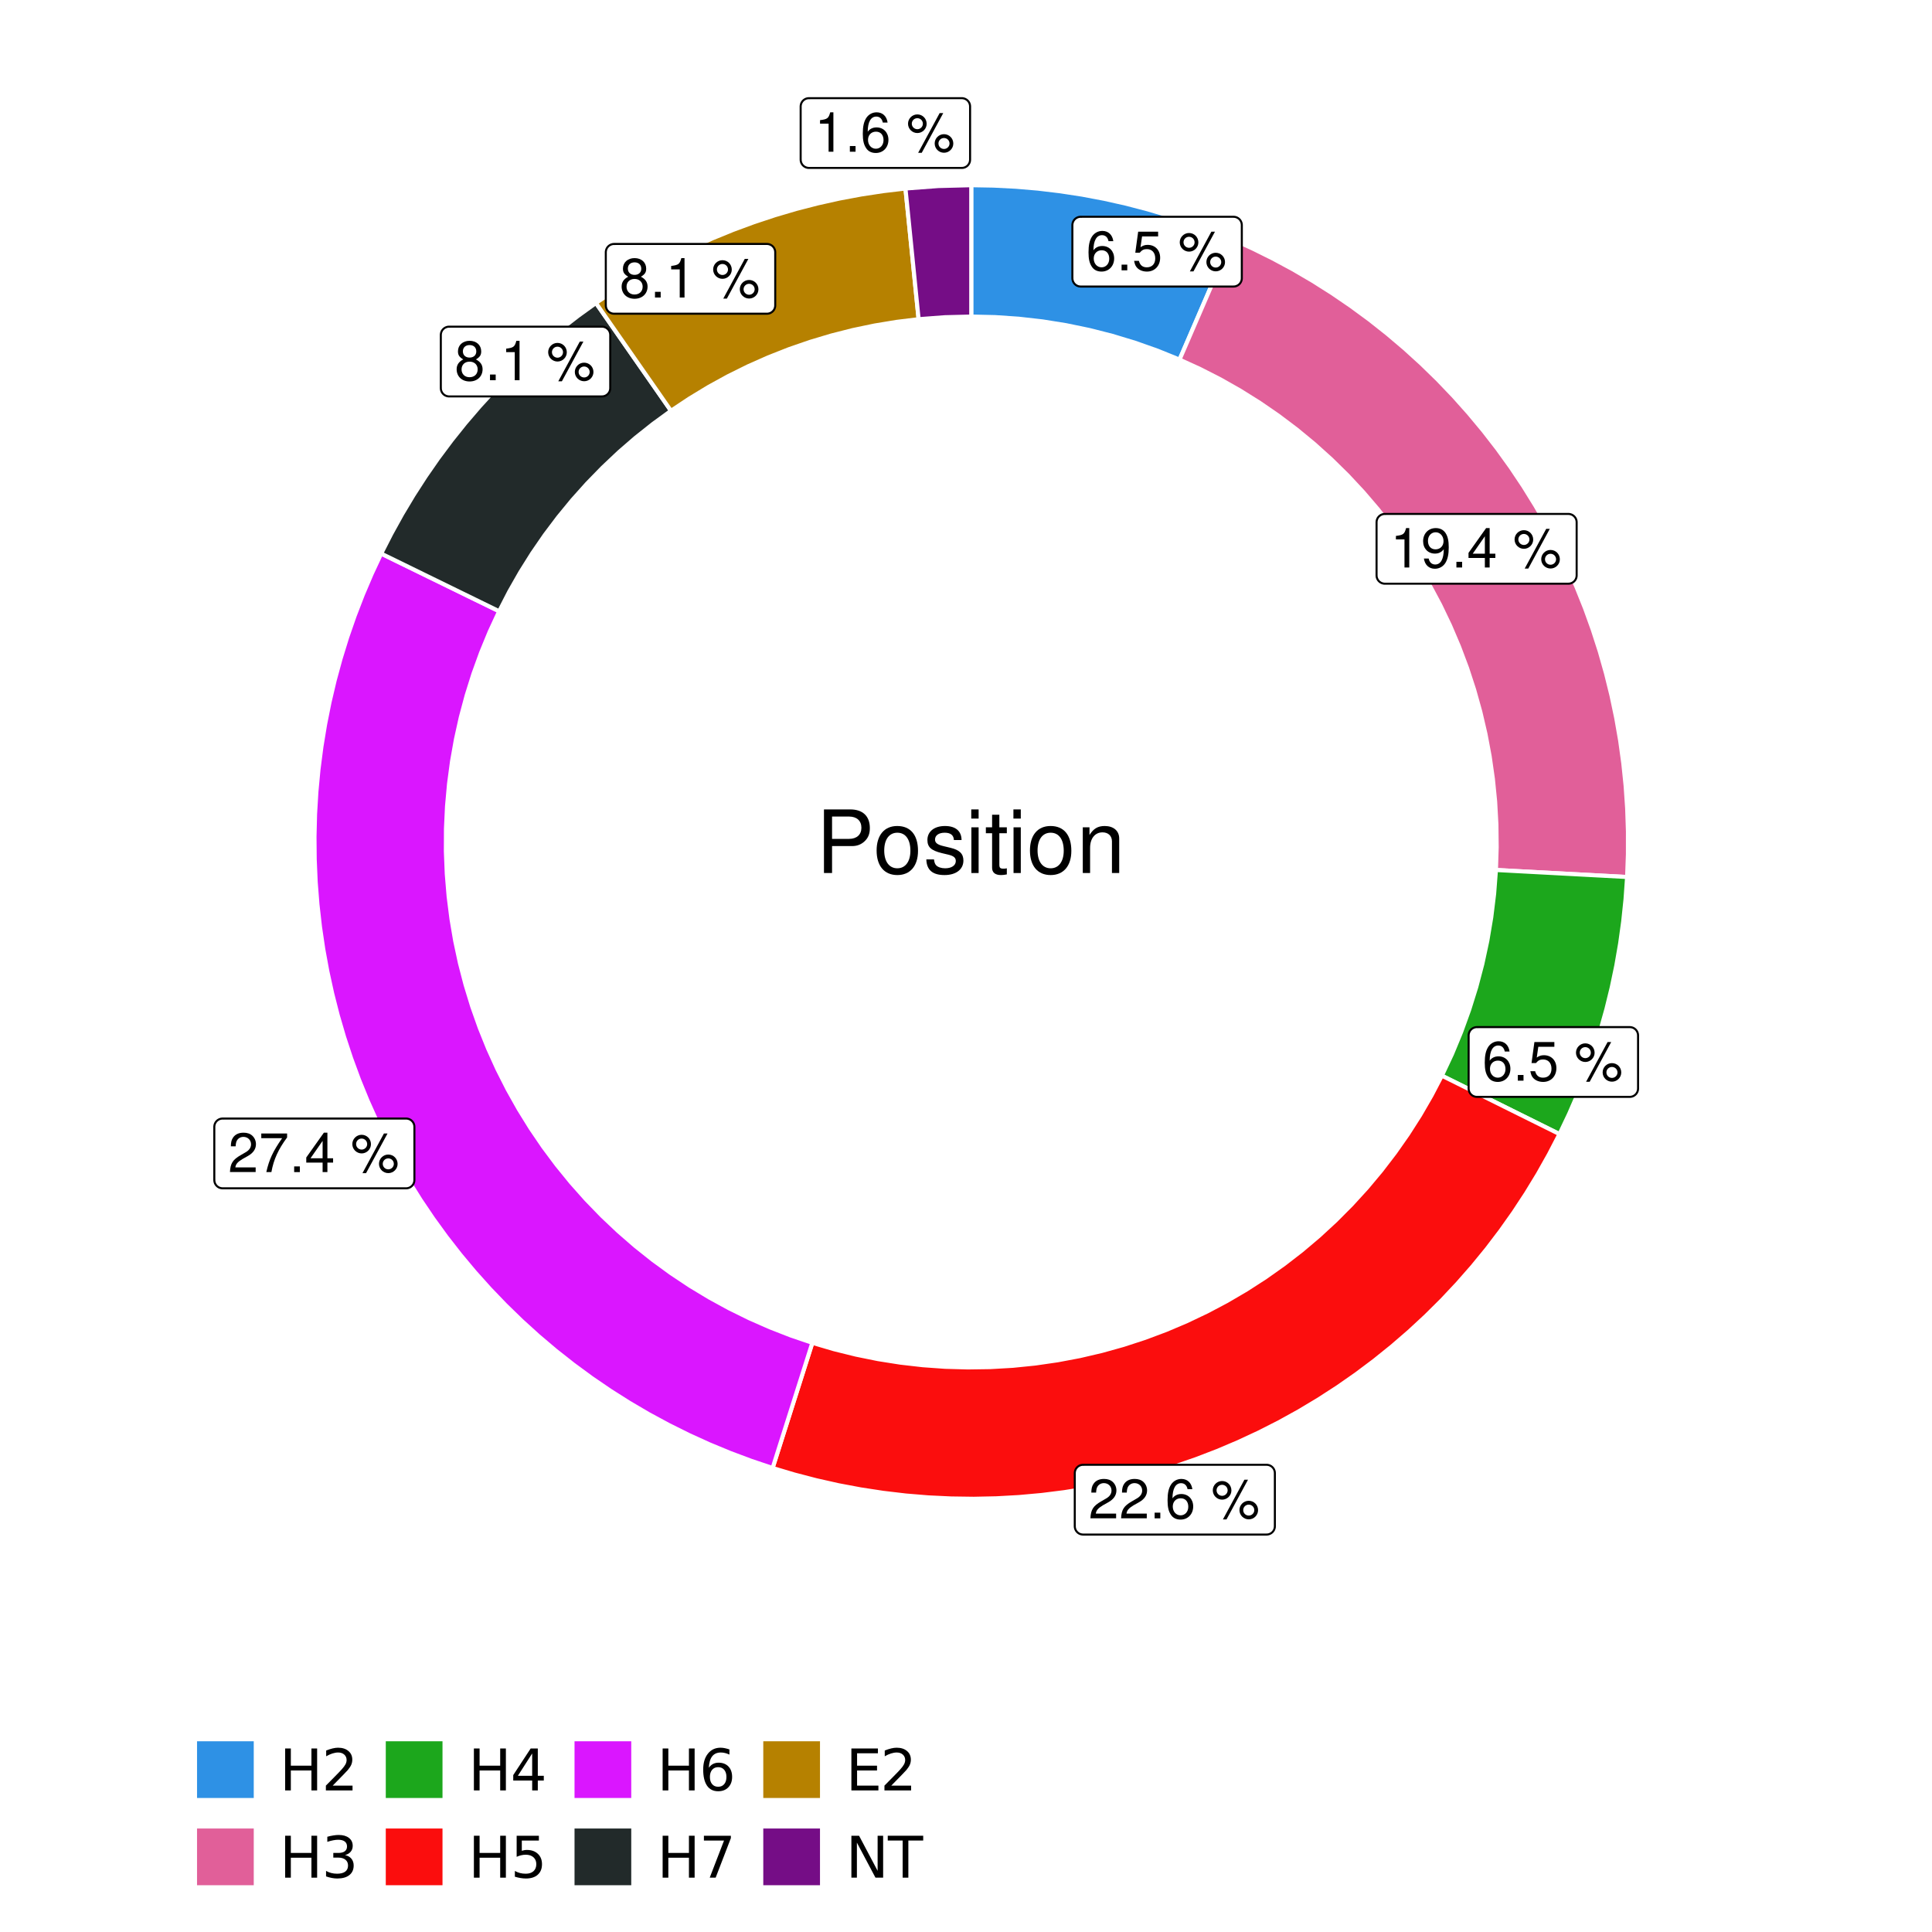 <?xml version="1.0" encoding="UTF-8"?>
<svg xmlns="http://www.w3.org/2000/svg" xmlns:xlink="http://www.w3.org/1999/xlink" width="504pt" height="504pt" viewBox="0 0 504 504" version="1.1">
<defs>
<g>
<symbol overflow="visible" id="glyph0-0">
<path style="stroke:none;" d=""/>
</symbol>
<symbol overflow="visible" id="glyph0-1">
<path style="stroke:none;" d="M 7.078 -7.609 C 6.844 -9.281 5.766 -10.281 4.219 -10.281 C 3.109 -10.281 2.125 -9.734 1.516 -8.812 C 0.875 -7.812 0.609 -6.562 0.609 -4.688 C 0.609 -2.953 0.859 -1.859 1.469 -0.953 C 2 -0.109 2.891 0.328 4 0.328 C 5.922 0.328 7.297 -1.109 7.297 -3.109 C 7.297 -5 6.016 -6.344 4.203 -6.344 C 3.219 -6.344 2.438 -5.969 1.891 -5.219 C 1.906 -7.766 2.703 -9.172 4.141 -9.172 C 5.016 -9.172 5.625 -8.609 5.828 -7.609 Z M 4.047 -5.234 C 5.266 -5.234 6.016 -4.375 6.016 -3.016 C 6.016 -1.719 5.156 -0.781 4.016 -0.781 C 2.844 -0.781 1.969 -1.766 1.969 -3.078 C 1.969 -4.344 2.812 -5.234 4.047 -5.234 Z M 4.047 -5.234 "/>
</symbol>
<symbol overflow="visible" id="glyph0-2">
<path style="stroke:none;" d="M 2.719 -1.484 L 1.234 -1.484 L 1.234 0 L 2.719 0 Z M 2.719 -1.484 "/>
</symbol>
<symbol overflow="visible" id="glyph0-3">
<path style="stroke:none;" d="M 6.766 -10.078 L 1.562 -10.078 L 0.812 -4.594 L 1.969 -4.594 C 2.547 -5.297 3.031 -5.531 3.828 -5.531 C 5.172 -5.531 6.016 -4.609 6.016 -3.109 C 6.016 -1.656 5.172 -0.781 3.812 -0.781 C 2.719 -0.781 2.047 -1.344 1.75 -2.469 L 0.5 -2.469 C 0.672 -1.656 0.812 -1.25 1.109 -0.875 C 1.672 -0.109 2.703 0.328 3.844 0.328 C 5.875 0.328 7.297 -1.156 7.297 -3.281 C 7.297 -5.281 5.969 -6.641 4.031 -6.641 C 3.328 -6.641 2.766 -6.453 2.172 -6.031 L 2.578 -8.844 L 6.766 -8.844 Z M 6.766 -10.078 "/>
</symbol>
<symbol overflow="visible" id="glyph0-4">
<path style="stroke:none;" d=""/>
</symbol>
<symbol overflow="visible" id="glyph0-5">
<path style="stroke:none;" d="M 2.828 -9.734 C 1.5 -9.734 0.406 -8.641 0.406 -7.312 C 0.406 -5.969 1.5 -4.875 2.844 -4.875 C 4.172 -4.875 5.266 -5.969 5.266 -7.281 C 5.266 -8.656 4.188 -9.734 2.828 -9.734 Z M 2.828 -8.75 C 3.641 -8.75 4.281 -8.109 4.281 -7.297 C 4.281 -6.516 3.625 -5.875 2.844 -5.875 C 2.047 -5.875 1.391 -6.516 1.391 -7.312 C 1.391 -8.109 2.031 -8.75 2.828 -8.75 Z M 8.656 -10.078 L 3.047 0.281 L 3.984 0.281 L 9.594 -10.078 Z M 9.781 -4.578 C 8.453 -4.578 7.359 -3.5 7.359 -2.156 C 7.359 -0.812 8.453 0.266 9.797 0.266 C 11.125 0.266 12.219 -0.812 12.219 -2.141 C 12.219 -3.5 11.141 -4.578 9.781 -4.578 Z M 9.781 -3.578 C 10.594 -3.578 11.234 -2.938 11.234 -2.141 C 11.234 -1.359 10.578 -0.719 9.797 -0.719 C 8.984 -0.719 8.344 -1.359 8.344 -2.156 C 8.344 -2.938 8.984 -3.578 9.781 -3.578 Z M 9.781 -3.578 "/>
</symbol>
<symbol overflow="visible" id="glyph0-6">
<path style="stroke:none;" d="M 3.688 -7.328 L 3.688 0 L 4.938 0 L 4.938 -10.281 L 4.109 -10.281 C 3.672 -8.703 3.391 -8.484 1.453 -8.234 L 1.453 -7.328 Z M 3.688 -7.328 "/>
</symbol>
<symbol overflow="visible" id="glyph0-7">
<path style="stroke:none;" d="M 0.75 -2.344 C 1 -0.672 2.078 0.328 3.609 0.328 C 4.734 0.328 5.734 -0.219 6.328 -1.141 C 6.953 -2.141 7.234 -3.391 7.234 -5.266 C 7.234 -7 6.984 -8.094 6.391 -9 C 5.828 -9.844 4.953 -10.281 3.844 -10.281 C 1.922 -10.281 0.547 -8.844 0.547 -6.859 C 0.547 -4.969 1.812 -3.625 3.641 -3.625 C 4.594 -3.625 5.297 -3.969 5.938 -4.75 C 5.922 -2.188 5.141 -0.781 3.703 -0.781 C 2.812 -0.781 2.203 -1.344 2 -2.344 Z M 3.828 -9.188 C 4.984 -9.188 5.875 -8.203 5.875 -6.875 C 5.875 -5.609 5.016 -4.734 3.781 -4.734 C 2.578 -4.734 1.812 -5.594 1.812 -6.953 C 1.812 -8.25 2.656 -9.188 3.828 -9.188 Z M 3.828 -9.188 "/>
</symbol>
<symbol overflow="visible" id="glyph0-8">
<path style="stroke:none;" d="M 4.656 -2.484 L 4.656 0 L 5.906 0 L 5.906 -2.484 L 7.391 -2.484 L 7.391 -3.609 L 5.906 -3.609 L 5.906 -10.281 L 4.984 -10.281 L 0.391 -3.812 L 0.391 -2.484 Z M 4.656 -3.609 L 1.5 -3.609 L 4.656 -8.141 Z M 4.656 -3.609 "/>
</symbol>
<symbol overflow="visible" id="glyph0-9">
<path style="stroke:none;" d="M 7.188 -1.234 L 1.891 -1.234 C 2.016 -2.094 2.469 -2.625 3.719 -3.391 L 5.141 -4.188 C 6.547 -4.969 7.266 -6.016 7.266 -7.281 C 7.266 -8.141 6.922 -8.922 6.328 -9.484 C 5.734 -10.031 4.984 -10.281 4.031 -10.281 C 2.766 -10.281 1.812 -9.828 1.25 -8.938 C 0.891 -8.406 0.734 -7.766 0.719 -6.719 L 1.969 -6.719 C 2 -7.422 2.094 -7.828 2.266 -8.172 C 2.594 -8.797 3.234 -9.188 4 -9.188 C 5.141 -9.188 5.984 -8.359 5.984 -7.25 C 5.984 -6.422 5.516 -5.719 4.625 -5.203 L 3.312 -4.438 C 1.203 -3.234 0.594 -2.266 0.484 -0.016 L 7.188 -0.016 Z M 7.188 -1.234 "/>
</symbol>
<symbol overflow="visible" id="glyph0-10">
<path style="stroke:none;" d="M 7.391 -10.078 L 0.656 -10.078 L 0.656 -8.844 L 6.094 -8.844 C 3.703 -5.422 2.719 -3.312 1.969 0 L 3.297 0 C 3.859 -3.234 5.125 -6 7.391 -9.031 Z M 7.391 -10.078 "/>
</symbol>
<symbol overflow="visible" id="glyph0-11">
<path style="stroke:none;" d="M 5.562 -5.422 C 6.609 -6.062 6.938 -6.562 6.938 -7.531 C 6.938 -9.156 5.703 -10.281 3.906 -10.281 C 2.141 -10.281 0.875 -9.156 0.875 -7.547 C 0.875 -6.562 1.203 -6.078 2.25 -5.422 C 1.094 -4.828 0.531 -4 0.531 -2.859 C 0.531 -0.984 1.906 0.328 3.906 0.328 C 5.906 0.328 7.297 -0.984 7.297 -2.859 C 7.297 -4 6.719 -4.828 5.562 -5.422 Z M 3.906 -9.172 C 4.984 -9.172 5.656 -8.531 5.656 -7.5 C 5.656 -6.547 4.969 -5.906 3.906 -5.906 C 2.844 -5.906 2.156 -6.547 2.156 -7.531 C 2.156 -8.531 2.844 -9.172 3.906 -9.172 Z M 3.906 -4.844 C 5.156 -4.844 6.016 -4.031 6.016 -2.828 C 6.016 -1.594 5.172 -0.781 3.875 -0.781 C 2.656 -0.781 1.812 -1.625 1.812 -2.812 C 1.812 -4.031 2.641 -4.844 3.906 -4.844 Z M 3.906 -4.844 "/>
</symbol>
<symbol overflow="visible" id="glyph1-0">
<path style="stroke:none;" d=""/>
</symbol>
<symbol overflow="visible" id="glyph1-1">
<path style="stroke:none;" d="M 4.188 -7.031 L 9.406 -7.031 C 10.703 -7.031 11.719 -7.422 12.609 -8.219 C 13.609 -9.125 14.047 -10.203 14.047 -11.719 C 14.047 -14.844 12.203 -16.594 8.922 -16.594 L 2.078 -16.594 L 2.078 0 L 4.188 0 Z M 4.188 -8.906 L 4.188 -14.734 L 8.609 -14.734 C 10.625 -14.734 11.844 -13.641 11.844 -11.812 C 11.844 -10 10.625 -8.906 8.609 -8.906 Z M 4.188 -8.906 "/>
</symbol>
<symbol overflow="visible" id="glyph1-2">
<path style="stroke:none;" d="M 6.188 -12.266 C 2.828 -12.266 0.812 -9.875 0.812 -5.875 C 0.812 -1.844 2.828 0.531 6.219 0.531 C 9.578 0.531 11.609 -1.859 11.609 -5.781 C 11.609 -9.922 9.656 -12.266 6.188 -12.266 Z M 6.219 -10.516 C 8.359 -10.516 9.625 -8.766 9.625 -5.812 C 9.625 -2.984 8.312 -1.234 6.219 -1.234 C 4.094 -1.234 2.797 -2.984 2.797 -5.875 C 2.797 -8.766 4.094 -10.516 6.219 -10.516 Z M 6.219 -10.516 "/>
</symbol>
<symbol overflow="visible" id="glyph1-3">
<path style="stroke:none;" d="M 9.969 -8.609 C 9.953 -10.953 8.406 -12.266 5.641 -12.266 C 2.875 -12.266 1.062 -10.844 1.062 -8.625 C 1.062 -6.766 2.031 -5.875 4.844 -5.188 L 6.625 -4.766 C 7.938 -4.438 8.469 -3.969 8.469 -3.125 C 8.469 -1.984 7.359 -1.234 5.688 -1.234 C 4.672 -1.234 3.797 -1.531 3.328 -2.031 C 3.031 -2.375 2.891 -2.703 2.781 -3.547 L 0.781 -3.547 C 0.859 -0.797 2.406 0.531 5.531 0.531 C 8.531 0.531 10.453 -0.953 10.453 -3.25 C 10.453 -5.031 9.453 -6.016 7.078 -6.578 L 5.266 -7.016 C 3.703 -7.375 3.047 -7.875 3.047 -8.719 C 3.047 -9.828 4.031 -10.516 5.578 -10.516 C 7.109 -10.516 7.922 -9.859 7.969 -8.609 Z M 9.969 -8.609 "/>
</symbol>
<symbol overflow="visible" id="glyph1-4">
<path style="stroke:none;" d="M 3.422 -11.922 L 1.531 -11.922 L 1.531 0 L 3.422 0 Z M 3.422 -16.594 L 1.5 -16.594 L 1.5 -14.203 L 3.422 -14.203 Z M 3.422 -16.594 "/>
</symbol>
<symbol overflow="visible" id="glyph1-5">
<path style="stroke:none;" d="M 5.781 -11.922 L 3.828 -11.922 L 3.828 -15.203 L 1.938 -15.203 L 1.938 -11.922 L 0.312 -11.922 L 0.312 -10.375 L 1.938 -10.375 L 1.938 -1.359 C 1.938 -0.141 2.75 0.531 4.234 0.531 C 4.734 0.531 5.141 0.484 5.781 0.359 L 5.781 -1.234 C 5.516 -1.156 5.266 -1.141 4.875 -1.141 C 4.047 -1.141 3.828 -1.359 3.828 -2.203 L 3.828 -10.375 L 5.781 -10.375 Z M 5.781 -11.922 "/>
</symbol>
<symbol overflow="visible" id="glyph1-6">
<path style="stroke:none;" d="M 1.594 -11.922 L 1.594 0 L 3.5 0 L 3.5 -6.578 C 3.5 -9.016 4.781 -10.609 6.734 -10.609 C 8.234 -10.609 9.203 -9.703 9.203 -8.266 L 9.203 0 L 11.094 0 L 11.094 -9.016 C 11.094 -11 9.609 -12.266 7.312 -12.266 C 5.531 -12.266 4.391 -11.594 3.344 -9.922 L 3.344 -11.922 Z M 1.594 -11.922 "/>
</symbol>
<symbol overflow="visible" id="glyph2-0">
<path style="stroke:none;" d="M 0.75 2.656 L 0.75 -10.578 L 8.25 -10.578 L 8.25 2.656 Z M 1.594 1.812 L 7.406 1.812 L 7.406 -9.734 L 1.594 -9.734 Z M 1.594 1.812 "/>
</symbol>
<symbol overflow="visible" id="glyph2-1">
<path style="stroke:none;" d="M 1.469 -10.938 L 2.953 -10.938 L 2.953 -6.453 L 8.328 -6.453 L 8.328 -10.938 L 9.812 -10.938 L 9.812 0 L 8.328 0 L 8.328 -5.203 L 2.953 -5.203 L 2.953 0 L 1.469 0 Z M 1.469 -10.938 "/>
</symbol>
<symbol overflow="visible" id="glyph2-2">
<path style="stroke:none;" d="M 2.875 -1.25 L 8.047 -1.25 L 8.047 0 L 1.094 0 L 1.094 -1.25 C 1.656 -1.82 2.422 -2.598 3.391 -3.578 C 4.359 -4.555 4.969 -5.191 5.219 -5.484 C 5.695 -6.016 6.031 -6.461 6.219 -6.828 C 6.406 -7.203 6.5 -7.566 6.5 -7.922 C 6.5 -8.504 6.297 -8.977 5.891 -9.344 C 5.484 -9.707 4.953 -9.891 4.297 -9.891 C 3.828 -9.891 3.332 -9.805 2.812 -9.641 C 2.301 -9.484 1.754 -9.238 1.172 -8.906 L 1.172 -10.406 C 1.766 -10.645 2.32 -10.828 2.844 -10.953 C 3.363 -11.078 3.836 -11.141 4.266 -11.141 C 5.398 -11.141 6.301 -10.852 6.969 -10.281 C 7.645 -9.719 7.984 -8.961 7.984 -8.016 C 7.984 -7.566 7.898 -7.141 7.734 -6.734 C 7.566 -6.328 7.258 -5.852 6.812 -5.312 C 6.688 -5.164 6.297 -4.754 5.641 -4.078 C 4.992 -3.398 4.07 -2.457 2.875 -1.25 Z M 2.875 -1.25 "/>
</symbol>
<symbol overflow="visible" id="glyph2-3">
<path style="stroke:none;" d="M 6.094 -5.891 C 6.801 -5.742 7.352 -5.43 7.75 -4.953 C 8.145 -4.473 8.344 -3.879 8.344 -3.172 C 8.344 -2.098 7.969 -1.266 7.219 -0.672 C 6.477 -0.078 5.426 0.219 4.062 0.219 C 3.602 0.219 3.129 0.172 2.641 0.078 C 2.16 -0.016 1.66 -0.148 1.141 -0.328 L 1.141 -1.766 C 1.555 -1.523 2.004 -1.344 2.484 -1.219 C 2.973 -1.094 3.484 -1.031 4.016 -1.031 C 4.941 -1.031 5.648 -1.211 6.141 -1.578 C 6.629 -1.941 6.875 -2.473 6.875 -3.172 C 6.875 -3.816 6.645 -4.32 6.188 -4.688 C 5.738 -5.051 5.113 -5.234 4.312 -5.234 L 3.031 -5.234 L 3.031 -6.453 L 4.359 -6.453 C 5.086 -6.453 5.645 -6.598 6.031 -6.891 C 6.414 -7.18 6.609 -7.598 6.609 -8.141 C 6.609 -8.703 6.41 -9.133 6.016 -9.438 C 5.617 -9.738 5.051 -9.891 4.312 -9.891 C 3.906 -9.891 3.469 -9.844 3 -9.75 C 2.539 -9.664 2.031 -9.531 1.469 -9.344 L 1.469 -10.672 C 2.031 -10.828 2.555 -10.941 3.047 -11.016 C 3.535 -11.098 4 -11.141 4.438 -11.141 C 5.562 -11.141 6.453 -10.883 7.109 -10.375 C 7.766 -9.863 8.094 -9.172 8.094 -8.297 C 8.094 -7.691 7.914 -7.18 7.562 -6.766 C 7.219 -6.348 6.727 -6.055 6.094 -5.891 Z M 6.094 -5.891 "/>
</symbol>
<symbol overflow="visible" id="glyph2-4">
<path style="stroke:none;" d="M 5.672 -9.641 L 1.938 -3.812 L 5.672 -3.812 Z M 5.281 -10.938 L 7.141 -10.938 L 7.141 -3.812 L 8.703 -3.812 L 8.703 -2.578 L 7.141 -2.578 L 7.141 0 L 5.672 0 L 5.672 -2.578 L 0.734 -2.578 L 0.734 -4 Z M 5.281 -10.938 "/>
</symbol>
<symbol overflow="visible" id="glyph2-5">
<path style="stroke:none;" d="M 1.625 -10.938 L 7.422 -10.938 L 7.422 -9.688 L 2.969 -9.688 L 2.969 -7.016 C 3.188 -7.086 3.398 -7.141 3.609 -7.172 C 3.828 -7.211 4.047 -7.234 4.266 -7.234 C 5.484 -7.234 6.445 -6.895 7.156 -6.219 C 7.875 -5.551 8.234 -4.648 8.234 -3.516 C 8.234 -2.336 7.863 -1.422 7.125 -0.766 C 6.395 -0.109 5.363 0.219 4.031 0.219 C 3.57 0.219 3.102 0.176 2.625 0.094 C 2.156 0.02 1.664 -0.094 1.156 -0.25 L 1.156 -1.75 C 1.594 -1.508 2.047 -1.328 2.516 -1.203 C 2.984 -1.086 3.477 -1.031 4 -1.031 C 4.852 -1.031 5.523 -1.25 6.016 -1.688 C 6.504 -2.133 6.75 -2.742 6.75 -3.516 C 6.75 -4.273 6.504 -4.875 6.016 -5.312 C 5.523 -5.758 4.852 -5.984 4 -5.984 C 3.602 -5.984 3.207 -5.938 2.812 -5.844 C 2.426 -5.758 2.031 -5.625 1.625 -5.438 Z M 1.625 -10.938 "/>
</symbol>
<symbol overflow="visible" id="glyph2-6">
<path style="stroke:none;" d="M 4.953 -6.062 C 4.285 -6.062 3.758 -5.832 3.375 -5.375 C 2.988 -4.914 2.797 -4.297 2.797 -3.516 C 2.797 -2.723 2.988 -2.098 3.375 -1.641 C 3.758 -1.18 4.285 -0.953 4.953 -0.953 C 5.617 -0.953 6.145 -1.18 6.531 -1.641 C 6.914 -2.098 7.109 -2.723 7.109 -3.516 C 7.109 -4.297 6.914 -4.914 6.531 -5.375 C 6.145 -5.832 5.617 -6.062 4.953 -6.062 Z M 7.891 -10.688 L 7.891 -9.344 C 7.516 -9.52 7.141 -9.656 6.766 -9.75 C 6.391 -9.844 6.016 -9.891 5.641 -9.891 C 4.66 -9.891 3.91 -9.555 3.391 -8.891 C 2.879 -8.234 2.586 -7.238 2.516 -5.906 C 2.805 -6.332 3.164 -6.66 3.594 -6.891 C 4.031 -7.117 4.516 -7.234 5.047 -7.234 C 6.141 -7.234 7.004 -6.898 7.641 -6.234 C 8.273 -5.566 8.594 -4.66 8.594 -3.516 C 8.594 -2.391 8.258 -1.484 7.594 -0.797 C 6.938 -0.117 6.055 0.219 4.953 0.219 C 3.68 0.219 2.711 -0.266 2.047 -1.234 C 1.379 -2.211 1.047 -3.617 1.047 -5.453 C 1.047 -7.18 1.457 -8.562 2.281 -9.594 C 3.102 -10.625 4.203 -11.141 5.578 -11.141 C 5.953 -11.141 6.328 -11.098 6.703 -11.016 C 7.078 -10.941 7.473 -10.832 7.891 -10.688 Z M 7.891 -10.688 "/>
</symbol>
<symbol overflow="visible" id="glyph2-7">
<path style="stroke:none;" d="M 1.234 -10.938 L 8.266 -10.938 L 8.266 -10.312 L 4.297 0 L 2.75 0 L 6.484 -9.688 L 1.234 -9.688 Z M 1.234 -10.938 "/>
</symbol>
<symbol overflow="visible" id="glyph2-8">
<path style="stroke:none;" d="M 1.469 -10.938 L 8.391 -10.938 L 8.391 -9.688 L 2.953 -9.688 L 2.953 -6.453 L 8.156 -6.453 L 8.156 -5.203 L 2.953 -5.203 L 2.953 -1.25 L 8.516 -1.25 L 8.516 0 L 1.469 0 Z M 1.469 -10.938 "/>
</symbol>
<symbol overflow="visible" id="glyph2-9">
<path style="stroke:none;" d="M 1.469 -10.938 L 3.469 -10.938 L 8.312 -1.781 L 8.312 -10.938 L 9.75 -10.938 L 9.75 0 L 7.75 0 L 2.906 -9.141 L 2.906 0 L 1.469 0 Z M 1.469 -10.938 "/>
</symbol>
<symbol overflow="visible" id="glyph2-10">
<path style="stroke:none;" d="M -0.047 -10.938 L 9.203 -10.938 L 9.203 -9.688 L 5.328 -9.688 L 5.328 0 L 3.844 0 L 3.844 -9.688 L -0.047 -9.688 Z M -0.047 -10.938 "/>
</symbol>
</g>
<clipPath id="clip1">
  <path d="M 30.98 0 L 473.023 0 L 473.023 504 L 30.98 504 Z M 30.98 0 "/>
</clipPath>
<clipPath id="clip2">
  <path d="M 39.199 5.48 L 467.543 5.48 L 467.543 433.824 L 39.199 433.824 Z M 39.199 5.48 "/>
</clipPath>
</defs>
<g id="surface4">
<rect x="0" y="0" width="504" height="504" style="fill:rgb(100%,100%,100%);fill-opacity:1;stroke:none;"/>
<g clip-path="url(#clip1)" clip-rule="nonzero">
<path style="fill-rule:nonzero;fill:rgb(100%,100%,100%);fill-opacity:1;stroke-width:1.067;stroke-linecap:round;stroke-linejoin:round;stroke:rgb(100%,100%,100%);stroke-opacity:1;stroke-miterlimit:10;" d="M 30.98 504 L 473.023 504 L 473.023 0 L 30.98 0 Z M 30.98 504 "/>
</g>
<g clip-path="url(#clip2)" clip-rule="nonzero">
<path style=" stroke:none;fill-rule:nonzero;fill:rgb(100%,100%,100%);fill-opacity:1;" d="M 39.199 433.824 L 467.543 433.824 L 467.543 5.48 L 39.199 5.48 Z M 39.199 433.824 "/>
</g>
<path style="fill-rule:nonzero;fill:rgb(18.039%,56.863%,89.804%);fill-opacity:1;stroke-width:1.067;stroke-linecap:butt;stroke-linejoin:miter;stroke:rgb(100%,100%,100%);stroke-opacity:1;stroke-miterlimit:10;" d="M 307.703 93.809 L 310.422 87.52 L 313.137 81.227 L 315.855 74.934 L 318.57 68.641 L 321.289 62.352 L 315.906 60.133 L 310.453 58.102 L 304.934 56.258 L 299.355 54.602 L 293.727 53.133 L 288.047 51.859 L 282.328 50.777 L 276.578 49.895 L 270.797 49.203 L 265 48.711 L 259.188 48.414 L 253.371 48.312 L 253.371 82.582 L 259.574 82.723 L 265.77 83.145 L 271.934 83.844 L 278.066 84.824 L 284.145 86.082 L 290.16 87.609 L 296.098 89.41 L 301.953 91.48 Z M 307.703 93.809 "/>
<path style="fill-rule:nonzero;fill:rgb(88.235%,37.255%,60%);fill-opacity:1;stroke-width:1.067;stroke-linecap:butt;stroke-linejoin:miter;stroke:rgb(100%,100%,100%);stroke-opacity:1;stroke-miterlimit:10;" d="M 390.246 226.953 L 397.09 227.32 L 403.934 227.684 L 410.777 228.051 L 417.621 228.414 L 424.465 228.781 L 424.68 222.828 L 424.684 216.875 L 424.484 210.922 L 424.078 204.98 L 423.465 199.059 L 422.648 193.16 L 421.625 187.293 L 420.398 181.465 L 418.969 175.684 L 417.344 169.957 L 415.516 164.289 L 413.496 158.688 L 411.277 153.16 L 408.875 147.711 L 406.281 142.352 L 403.5 137.086 L 400.539 131.918 L 397.402 126.855 L 394.09 121.906 L 390.609 117.074 L 386.961 112.367 L 383.152 107.793 L 379.188 103.348 L 375.07 99.047 L 370.805 94.891 L 366.398 90.887 L 361.855 87.035 L 357.184 83.344 L 352.383 79.82 L 347.465 76.465 L 342.434 73.281 L 337.293 70.273 L 332.051 67.449 L 326.715 64.805 L 321.289 62.352 L 318.57 68.641 L 315.855 74.934 L 313.137 81.227 L 310.422 87.52 L 307.703 93.809 L 313.117 96.289 L 318.422 99 L 323.598 101.941 L 328.645 105.102 L 333.551 108.48 L 338.301 112.066 L 342.895 115.855 L 347.32 119.844 L 351.566 124.016 L 355.625 128.371 L 359.496 132.898 L 363.16 137.59 L 366.621 142.438 L 369.871 147.43 L 372.895 152.559 L 375.699 157.812 L 378.27 163.184 L 380.602 168.66 L 382.699 174.234 L 384.547 179.895 L 386.152 185.629 L 387.504 191.43 L 388.602 197.281 L 389.445 203.176 L 390.035 209.102 L 390.363 215.047 L 390.434 221.004 Z M 390.246 226.953 "/>
<path style="fill-rule:nonzero;fill:rgb(10.98%,65.49%,10.98%);fill-opacity:1;stroke-width:1.067;stroke-linecap:butt;stroke-linejoin:miter;stroke:rgb(100%,100%,100%);stroke-opacity:1;stroke-miterlimit:10;" d="M 376.137 280.613 L 382.277 283.66 L 388.414 286.711 L 394.551 289.758 L 400.691 292.805 L 406.828 295.852 L 409.328 290.598 L 411.648 285.262 L 413.785 279.848 L 415.738 274.367 L 417.5 268.82 L 419.074 263.219 L 420.461 257.566 L 421.652 251.871 L 422.648 246.137 L 423.449 240.371 L 424.055 234.586 L 424.465 228.781 L 417.621 228.414 L 410.777 228.051 L 403.934 227.684 L 397.09 227.32 L 390.246 226.953 L 389.773 233.145 L 389.023 239.305 L 387.996 245.426 L 386.691 251.496 L 385.113 257.496 L 383.262 263.422 L 381.148 269.258 L 378.773 274.992 Z M 376.137 280.613 "/>
<path style="fill-rule:nonzero;fill:rgb(98.431%,5.098%,5.098%);fill-opacity:1;stroke-width:1.067;stroke-linecap:butt;stroke-linejoin:miter;stroke:rgb(100%,100%,100%);stroke-opacity:1;stroke-miterlimit:10;" d="M 211.914 350.301 L 209.84 356.836 L 207.766 363.367 L 205.695 369.898 L 203.621 376.434 L 201.551 382.965 L 207.223 384.656 L 212.953 386.152 L 218.73 387.453 L 224.551 388.547 L 230.406 389.441 L 236.285 390.137 L 242.188 390.625 L 248.105 390.906 L 254.023 390.988 L 259.945 390.863 L 265.859 390.535 L 271.758 390 L 277.633 389.262 L 283.48 388.324 L 289.289 387.18 L 295.059 385.84 L 300.777 384.301 L 306.438 382.562 L 312.035 380.633 L 317.566 378.508 L 323.016 376.195 L 328.383 373.695 L 333.664 371.012 L 338.848 368.145 L 343.926 365.102 L 348.898 361.887 L 353.758 358.5 L 358.496 354.949 L 363.109 351.234 L 367.59 347.363 L 371.934 343.34 L 376.141 339.168 L 380.195 334.855 L 384.102 330.402 L 387.852 325.82 L 391.438 321.109 L 394.863 316.277 L 398.117 311.328 L 401.199 306.273 L 404.105 301.109 L 406.828 295.852 L 400.691 292.805 L 394.551 289.758 L 388.414 286.711 L 382.277 283.66 L 376.137 280.613 L 373.406 285.828 L 370.457 290.918 L 367.289 295.879 L 363.91 300.699 L 360.328 305.371 L 356.551 309.887 L 352.582 314.23 L 348.43 318.402 L 344.102 322.395 L 339.609 326.195 L 334.953 329.797 L 330.148 333.199 L 325.203 336.391 L 320.125 339.367 L 314.926 342.121 L 309.609 344.652 L 304.191 346.953 L 298.68 349.016 L 293.086 350.844 L 287.418 352.426 L 281.684 353.766 L 275.902 354.855 L 270.074 355.699 L 264.219 356.293 L 258.344 356.633 L 252.457 356.719 L 246.574 356.555 L 240.703 356.137 L 234.855 355.465 L 229.043 354.547 L 223.273 353.375 L 217.559 351.961 Z M 211.914 350.301 "/>
<path style="fill-rule:nonzero;fill:rgb(85.49%,8.627%,100%);fill-opacity:1;stroke-width:1.067;stroke-linecap:butt;stroke-linejoin:miter;stroke:rgb(100%,100%,100%);stroke-opacity:1;stroke-miterlimit:10;" d="M 130.223 159.461 L 124.066 156.453 L 117.906 153.441 L 111.75 150.434 L 105.594 147.422 L 99.434 144.414 L 96.941 149.746 L 94.633 155.16 L 92.512 160.652 L 90.578 166.215 L 88.84 171.84 L 87.293 177.52 L 85.945 183.25 L 84.793 189.023 L 83.84 194.836 L 83.086 200.672 L 82.535 206.535 L 82.184 212.414 L 82.039 218.297 L 82.094 224.184 L 82.348 230.066 L 82.809 235.938 L 83.469 241.785 L 84.328 247.609 L 85.391 253.402 L 86.648 259.152 L 88.102 264.859 L 89.754 270.508 L 91.598 276.102 L 93.633 281.625 L 95.855 287.074 L 98.266 292.449 L 100.859 297.734 L 103.633 302.926 L 106.582 308.023 L 109.703 313.016 L 112.996 317.895 L 116.453 322.66 L 120.074 327.301 L 123.852 331.82 L 127.781 336.203 L 131.859 340.449 L 136.082 344.551 L 140.441 348.508 L 144.934 352.312 L 149.559 355.957 L 154.301 359.445 L 159.164 362.766 L 164.137 365.918 L 169.211 368.898 L 174.391 371.699 L 179.66 374.324 L 185.02 376.766 L 190.457 379.02 L 195.969 381.086 L 201.551 382.965 L 203.621 376.434 L 205.695 369.898 L 207.766 363.367 L 209.84 356.836 L 211.914 350.301 L 206.34 348.402 L 200.855 346.262 L 195.469 343.891 L 190.188 341.289 L 185.02 338.465 L 179.98 335.422 L 175.078 332.164 L 170.32 328.695 L 165.715 325.031 L 161.27 321.168 L 156.996 317.121 L 152.898 312.891 L 148.988 308.492 L 145.27 303.926 L 141.75 299.207 L 138.438 294.34 L 135.336 289.336 L 132.453 284.203 L 129.793 278.953 L 127.359 273.59 L 125.16 268.129 L 123.195 262.582 L 121.473 256.949 L 119.992 251.254 L 118.758 245.496 L 117.773 239.691 L 117.039 233.852 L 116.555 227.984 L 116.32 222.102 L 116.344 216.215 L 116.617 210.332 L 117.145 204.469 L 117.922 198.633 L 118.949 192.836 L 120.223 187.09 L 121.746 181.402 L 123.508 175.785 L 125.512 170.25 L 127.75 164.805 Z M 130.223 159.461 "/>
<path style="fill-rule:nonzero;fill:rgb(13.333%,16.471%,16.471%);fill-opacity:1;stroke-width:1.067;stroke-linecap:butt;stroke-linejoin:miter;stroke:rgb(100%,100%,100%);stroke-opacity:1;stroke-miterlimit:10;" d="M 175.043 107.164 L 171.129 101.539 L 167.211 95.918 L 163.293 90.293 L 159.379 84.668 L 155.461 79.043 L 150.758 82.438 L 146.172 85.992 L 141.707 89.699 L 137.371 93.551 L 133.168 97.551 L 129.105 101.691 L 125.184 105.965 L 121.406 110.371 L 117.781 114.902 L 114.312 119.551 L 111.004 124.316 L 107.859 129.191 L 104.879 134.168 L 102.07 139.246 L 99.434 144.414 L 105.594 147.422 L 111.75 150.434 L 117.906 153.441 L 124.066 156.453 L 130.223 159.461 L 132.879 154.305 L 135.754 149.266 L 138.836 144.352 L 142.125 139.57 L 145.613 134.938 L 149.293 130.453 L 153.164 126.129 L 157.211 121.973 L 161.43 117.988 L 165.812 114.191 L 170.355 110.582 Z M 175.043 107.164 "/>
<path style="fill-rule:nonzero;fill:rgb(71.373%,50.588%,0%);fill-opacity:1;stroke-width:1.067;stroke-linecap:butt;stroke-linejoin:miter;stroke:rgb(100%,100%,100%);stroke-opacity:1;stroke-miterlimit:10;" d="M 239.641 83.27 L 238.953 76.453 L 238.27 69.633 L 237.582 62.812 L 236.895 55.996 L 236.207 49.176 L 230.445 49.855 L 224.711 50.727 L 219.008 51.793 L 213.348 53.055 L 207.73 54.504 L 202.164 56.145 L 196.656 57.973 L 191.215 59.984 L 185.848 62.18 L 180.555 64.555 L 175.344 67.109 L 170.227 69.84 L 165.203 72.742 L 160.277 75.809 L 155.461 79.043 L 159.379 84.668 L 163.293 90.293 L 167.211 95.918 L 171.129 101.539 L 175.043 107.164 L 179.875 103.953 L 184.836 100.945 L 189.918 98.152 L 195.117 95.574 L 200.418 93.223 L 205.816 91.094 L 211.301 89.199 L 216.855 87.535 L 222.48 86.105 L 228.16 84.918 L 233.883 83.973 Z M 239.641 83.27 "/>
<path style="fill-rule:nonzero;fill:rgb(45.882%,5.098%,52.549%);fill-opacity:1;stroke-width:1.067;stroke-linecap:butt;stroke-linejoin:miter;stroke:rgb(100%,100%,100%);stroke-opacity:1;stroke-miterlimit:10;" d="M 253.371 82.582 L 253.371 48.312 L 244.777 48.531 L 236.207 49.176 L 236.895 55.996 L 237.582 62.812 L 238.27 69.633 L 238.953 76.453 L 239.641 83.27 L 246.496 82.754 Z M 253.371 82.582 "/>
<path style="fill-rule:nonzero;fill:rgb(100%,100%,100%);fill-opacity:1;stroke-width:0.533;stroke-linecap:round;stroke-linejoin:round;stroke:rgb(0%,0%,0%);stroke-opacity:1;stroke-miterlimit:10;" d="M 281.91 74.75 L 321.793 74.75 L 321.703 74.746 L 322.051 74.734 L 322.395 74.664 L 322.719 74.539 L 323.02 74.367 L 323.289 74.148 L 323.52 73.887 L 323.703 73.594 L 323.84 73.273 L 323.926 72.938 L 323.953 72.59 L 323.953 58.711 L 323.926 58.363 L 323.84 58.023 L 323.703 57.707 L 323.52 57.41 L 323.289 57.152 L 323.02 56.93 L 322.719 56.758 L 322.395 56.633 L 322.051 56.566 L 321.793 56.551 L 281.91 56.551 L 282.172 56.566 L 281.824 56.551 L 281.48 56.594 L 281.145 56.691 L 280.832 56.84 L 280.547 57.035 L 280.297 57.277 L 280.086 57.555 L 279.926 57.863 L 279.816 58.191 L 279.758 58.535 L 279.75 58.711 L 279.75 72.59 L 279.758 72.414 L 279.758 72.762 L 279.816 73.105 L 279.926 73.438 L 280.086 73.742 L 280.297 74.02 L 280.547 74.262 L 280.832 74.461 L 281.145 74.609 L 281.48 74.707 L 281.824 74.746 Z M 281.91 74.75 "/>
<g style="fill:rgb(0%,0%,0%);fill-opacity:1;">
  <use xlink:href="#glyph0-1" x="283.352" y="70.519"/>
  <use xlink:href="#glyph0-2" x="291.352" y="70.519"/>
  <use xlink:href="#glyph0-3" x="295.352" y="70.519"/>
  <use xlink:href="#glyph0-4" x="303.352" y="70.519"/>
  <use xlink:href="#glyph0-5" x="307.352" y="70.519"/>
</g>
<path style="fill-rule:nonzero;fill:rgb(100%,100%,100%);fill-opacity:1;stroke-width:0.533;stroke-linecap:round;stroke-linejoin:round;stroke:rgb(0%,0%,0%);stroke-opacity:1;stroke-miterlimit:10;" d="M 361.262 152.27 L 409.141 152.27 L 409.055 152.27 L 409.402 152.254 L 409.742 152.184 L 410.066 152.062 L 410.367 151.887 L 410.637 151.668 L 410.867 151.406 L 411.055 151.113 L 411.191 150.793 L 411.273 150.457 L 411.301 150.109 L 411.301 136.23 L 411.273 135.883 L 411.191 135.547 L 411.055 135.227 L 410.867 134.934 L 410.637 134.672 L 410.367 134.453 L 410.066 134.277 L 409.742 134.156 L 409.402 134.086 L 409.141 134.07 L 361.262 134.07 L 361.52 134.086 L 361.172 134.074 L 360.828 134.113 L 360.496 134.211 L 360.18 134.359 L 359.895 134.559 L 359.645 134.797 L 359.434 135.074 L 359.273 135.383 L 359.164 135.715 L 359.109 136.059 L 359.102 136.23 L 359.102 150.109 L 359.109 149.938 L 359.109 150.285 L 359.164 150.629 L 359.273 150.957 L 359.434 151.266 L 359.645 151.543 L 359.895 151.785 L 360.18 151.98 L 360.496 152.129 L 360.828 152.227 L 361.172 152.27 Z M 361.262 152.27 "/>
<g style="fill:rgb(0%,0%,0%);fill-opacity:1;">
  <use xlink:href="#glyph0-6" x="362.699" y="148.042"/>
  <use xlink:href="#glyph0-7" x="370.699" y="148.042"/>
  <use xlink:href="#glyph0-2" x="378.699" y="148.042"/>
  <use xlink:href="#glyph0-8" x="382.699" y="148.042"/>
  <use xlink:href="#glyph0-4" x="390.699" y="148.042"/>
  <use xlink:href="#glyph0-5" x="394.699" y="148.042"/>
</g>
<path style="fill-rule:nonzero;fill:rgb(100%,100%,100%);fill-opacity:1;stroke-width:0.533;stroke-linecap:round;stroke-linejoin:round;stroke:rgb(0%,0%,0%);stroke-opacity:1;stroke-miterlimit:10;" d="M 385.281 286.141 L 425.16 286.141 L 425.074 286.141 L 425.422 286.125 L 425.762 286.055 L 426.086 285.934 L 426.387 285.758 L 426.656 285.539 L 426.887 285.277 L 427.074 284.984 L 427.207 284.664 L 427.293 284.328 L 427.32 283.98 L 427.32 270.102 L 427.293 269.754 L 427.207 269.418 L 427.074 269.098 L 426.887 268.805 L 426.656 268.543 L 426.387 268.324 L 426.086 268.148 L 425.762 268.027 L 425.422 267.957 L 425.16 267.941 L 385.281 267.941 L 385.539 267.957 L 385.191 267.941 L 384.848 267.984 L 384.516 268.082 L 384.199 268.23 L 383.914 268.43 L 383.664 268.668 L 383.453 268.945 L 383.293 269.254 L 383.184 269.586 L 383.125 269.926 L 383.121 270.102 L 383.121 283.98 L 383.125 283.809 L 383.125 284.156 L 383.184 284.5 L 383.293 284.828 L 383.453 285.137 L 383.664 285.414 L 383.914 285.656 L 384.199 285.852 L 384.516 286 L 384.848 286.098 L 385.191 286.141 Z M 385.281 286.141 "/>
<g style="fill:rgb(0%,0%,0%);fill-opacity:1;">
  <use xlink:href="#glyph0-1" x="386.719" y="281.913"/>
  <use xlink:href="#glyph0-2" x="394.719" y="281.913"/>
  <use xlink:href="#glyph0-3" x="398.719" y="281.913"/>
  <use xlink:href="#glyph0-4" x="406.719" y="281.913"/>
  <use xlink:href="#glyph0-5" x="410.719" y="281.913"/>
</g>
<path style="fill-rule:nonzero;fill:rgb(100%,100%,100%);fill-opacity:1;stroke-width:0.533;stroke-linecap:round;stroke-linejoin:round;stroke:rgb(0%,0%,0%);stroke-opacity:1;stroke-miterlimit:10;" d="M 282.535 400.32 L 330.414 400.32 L 330.328 400.316 L 330.676 400.305 L 331.016 400.234 L 331.34 400.109 L 331.641 399.938 L 331.91 399.715 L 332.141 399.457 L 332.328 399.164 L 332.461 398.844 L 332.547 398.504 L 332.574 398.16 L 332.574 384.277 L 332.547 383.934 L 332.461 383.594 L 332.328 383.273 L 332.141 382.98 L 331.91 382.723 L 331.641 382.5 L 331.34 382.328 L 331.016 382.203 L 330.676 382.133 L 330.414 382.117 L 282.535 382.117 L 282.793 382.133 L 282.445 382.121 L 282.102 382.164 L 281.77 382.258 L 281.453 382.41 L 281.168 382.605 L 280.918 382.848 L 280.707 383.125 L 280.547 383.434 L 280.438 383.762 L 280.383 384.105 L 280.375 384.277 L 280.375 398.16 L 280.383 397.984 L 280.383 398.332 L 280.438 398.676 L 280.547 399.004 L 280.707 399.312 L 280.918 399.59 L 281.168 399.832 L 281.453 400.031 L 281.77 400.18 L 282.102 400.273 L 282.445 400.316 Z M 282.535 400.32 "/>
<g style="fill:rgb(0%,0%,0%);fill-opacity:1;">
  <use xlink:href="#glyph0-9" x="283.973" y="396.089"/>
  <use xlink:href="#glyph0-9" x="291.973" y="396.089"/>
  <use xlink:href="#glyph0-2" x="299.973" y="396.089"/>
  <use xlink:href="#glyph0-1" x="303.973" y="396.089"/>
  <use xlink:href="#glyph0-4" x="311.973" y="396.089"/>
  <use xlink:href="#glyph0-5" x="315.973" y="396.089"/>
</g>
<path style="fill-rule:nonzero;fill:rgb(100%,100%,100%);fill-opacity:1;stroke-width:0.533;stroke-linecap:round;stroke-linejoin:round;stroke:rgb(0%,0%,0%);stroke-opacity:1;stroke-miterlimit:10;" d="M 58.066 309.996 L 105.945 309.996 L 105.859 309.992 L 106.207 309.98 L 106.547 309.91 L 106.871 309.785 L 107.172 309.613 L 107.441 309.391 L 107.672 309.133 L 107.859 308.84 L 107.996 308.52 L 108.078 308.18 L 108.105 307.836 L 108.105 293.953 L 108.078 293.609 L 107.996 293.27 L 107.859 292.949 L 107.672 292.656 L 107.441 292.398 L 107.172 292.176 L 106.871 292.004 L 106.547 291.879 L 106.207 291.809 L 105.945 291.793 L 58.066 291.793 L 58.324 291.809 L 57.98 291.797 L 57.633 291.84 L 57.301 291.934 L 56.984 292.086 L 56.699 292.281 L 56.449 292.523 L 56.238 292.801 L 56.078 293.109 L 55.969 293.438 L 55.914 293.781 L 55.906 293.953 L 55.906 307.836 L 55.914 307.66 L 55.914 308.008 L 55.969 308.352 L 56.078 308.68 L 56.238 308.988 L 56.449 309.266 L 56.699 309.508 L 56.984 309.707 L 57.301 309.855 L 57.633 309.949 L 57.98 309.992 Z M 58.066 309.996 "/>
<g style="fill:rgb(0%,0%,0%);fill-opacity:1;">
  <use xlink:href="#glyph0-9" x="59.504" y="305.765"/>
  <use xlink:href="#glyph0-10" x="67.504" y="305.765"/>
  <use xlink:href="#glyph0-2" x="75.504" y="305.765"/>
  <use xlink:href="#glyph0-8" x="79.504" y="305.765"/>
  <use xlink:href="#glyph0-4" x="87.504" y="305.765"/>
  <use xlink:href="#glyph0-5" x="91.504" y="305.765"/>
</g>
<path style="fill-rule:nonzero;fill:rgb(100%,100%,100%);fill-opacity:1;stroke-width:0.533;stroke-linecap:round;stroke-linejoin:round;stroke:rgb(0%,0%,0%);stroke-opacity:1;stroke-miterlimit:10;" d="M 117.156 103.414 L 157.035 103.414 L 156.949 103.414 L 157.297 103.398 L 157.637 103.328 L 157.961 103.207 L 158.262 103.031 L 158.531 102.812 L 158.762 102.551 L 158.949 102.258 L 159.086 101.938 L 159.168 101.602 L 159.195 101.254 L 159.195 87.375 L 159.168 87.027 L 159.086 86.691 L 158.949 86.371 L 158.762 86.078 L 158.531 85.816 L 158.262 85.598 L 157.961 85.422 L 157.637 85.301 L 157.297 85.23 L 157.035 85.215 L 117.156 85.215 L 117.414 85.23 L 117.066 85.215 L 116.723 85.258 L 116.391 85.355 L 116.074 85.504 L 115.789 85.703 L 115.539 85.941 L 115.328 86.219 L 115.168 86.527 L 115.059 86.859 L 115.004 87.199 L 114.996 87.375 L 114.996 101.254 L 115.004 101.082 L 115.004 101.43 L 115.059 101.77 L 115.168 102.102 L 115.328 102.41 L 115.539 102.688 L 115.789 102.926 L 116.074 103.125 L 116.391 103.273 L 116.723 103.371 L 117.066 103.414 Z M 117.156 103.414 "/>
<g style="fill:rgb(0%,0%,0%);fill-opacity:1;">
  <use xlink:href="#glyph0-11" x="118.594" y="99.187"/>
  <use xlink:href="#glyph0-2" x="126.594" y="99.187"/>
  <use xlink:href="#glyph0-6" x="130.594" y="99.187"/>
  <use xlink:href="#glyph0-4" x="138.594" y="99.187"/>
  <use xlink:href="#glyph0-5" x="142.594" y="99.187"/>
</g>
<path style="fill-rule:nonzero;fill:rgb(100%,100%,100%);fill-opacity:1;stroke-width:0.533;stroke-linecap:round;stroke-linejoin:round;stroke:rgb(0%,0%,0%);stroke-opacity:1;stroke-miterlimit:10;" d="M 160.195 81.84 L 200.074 81.84 L 199.988 81.84 L 200.336 81.824 L 200.676 81.754 L 201 81.633 L 201.301 81.457 L 201.57 81.238 L 201.801 80.98 L 201.988 80.684 L 202.121 80.363 L 202.207 80.027 L 202.234 79.68 L 202.234 65.801 L 202.207 65.453 L 202.121 65.117 L 201.988 64.797 L 201.801 64.504 L 201.57 64.242 L 201.301 64.023 L 201 63.852 L 200.676 63.727 L 200.336 63.656 L 200.074 63.641 L 160.195 63.641 L 160.453 63.656 L 160.105 63.645 L 159.762 63.684 L 159.43 63.781 L 159.113 63.93 L 158.828 64.129 L 158.578 64.367 L 158.367 64.648 L 158.207 64.953 L 158.098 65.285 L 158.043 65.629 L 158.035 65.801 L 158.035 79.68 L 158.043 79.508 L 158.043 79.855 L 158.098 80.199 L 158.207 80.527 L 158.367 80.836 L 158.578 81.113 L 158.828 81.355 L 159.113 81.551 L 159.43 81.699 L 159.762 81.797 L 160.105 81.84 Z M 160.195 81.84 "/>
<g style="fill:rgb(0%,0%,0%);fill-opacity:1;">
  <use xlink:href="#glyph0-11" x="161.633" y="77.612"/>
  <use xlink:href="#glyph0-2" x="169.633" y="77.612"/>
  <use xlink:href="#glyph0-6" x="173.633" y="77.612"/>
  <use xlink:href="#glyph0-4" x="181.633" y="77.612"/>
  <use xlink:href="#glyph0-5" x="185.633" y="77.612"/>
</g>
<path style="fill-rule:nonzero;fill:rgb(100%,100%,100%);fill-opacity:1;stroke-width:0.533;stroke-linecap:round;stroke-linejoin:round;stroke:rgb(0%,0%,0%);stroke-opacity:1;stroke-miterlimit:10;" d="M 211.027 43.809 L 250.906 43.809 L 250.82 43.809 L 251.168 43.793 L 251.508 43.727 L 251.836 43.602 L 252.137 43.43 L 252.406 43.207 L 252.637 42.949 L 252.82 42.652 L 252.957 42.336 L 253.039 41.996 L 253.066 41.648 L 253.066 27.77 L 253.039 27.422 L 252.957 27.086 L 252.82 26.766 L 252.637 26.473 L 252.406 26.211 L 252.137 25.992 L 251.836 25.82 L 251.508 25.695 L 251.168 25.625 L 250.906 25.609 L 211.027 25.609 L 211.289 25.625 L 210.941 25.613 L 210.598 25.652 L 210.262 25.75 L 209.949 25.898 L 209.66 26.098 L 209.41 26.336 L 209.203 26.617 L 209.039 26.922 L 208.93 27.254 L 208.875 27.598 L 208.867 27.77 L 208.867 41.648 L 208.875 41.477 L 208.875 41.824 L 208.93 42.168 L 209.039 42.496 L 209.203 42.805 L 209.41 43.082 L 209.66 43.324 L 209.949 43.52 L 210.262 43.668 L 210.598 43.766 L 210.941 43.809 Z M 211.027 43.809 "/>
<g style="fill:rgb(0%,0%,0%);fill-opacity:1;">
  <use xlink:href="#glyph0-6" x="212.469" y="39.581"/>
  <use xlink:href="#glyph0-2" x="220.469" y="39.581"/>
  <use xlink:href="#glyph0-1" x="224.469" y="39.581"/>
  <use xlink:href="#glyph0-4" x="232.469" y="39.581"/>
  <use xlink:href="#glyph0-5" x="236.469" y="39.581"/>
</g>
<g style="fill:rgb(0%,0%,0%);fill-opacity:1;">
  <use xlink:href="#glyph1-1" x="212.871" y="227.746"/>
  <use xlink:href="#glyph1-2" x="227.871" y="227.746"/>
  <use xlink:href="#glyph1-3" x="240.871" y="227.746"/>
  <use xlink:href="#glyph1-4" x="251.871" y="227.746"/>
  <use xlink:href="#glyph1-5" x="256.871" y="227.746"/>
  <use xlink:href="#glyph1-4" x="262.871" y="227.746"/>
  <use xlink:href="#glyph1-2" x="267.871" y="227.746"/>
  <use xlink:href="#glyph1-6" x="280.871" y="227.746"/>
</g>
<path style=" stroke:none;fill-rule:nonzero;fill:rgb(100%,100%,100%);fill-opacity:1;" d="M 39.199 498.52 L 246.113 498.52 L 246.113 447.52 L 39.199 447.52 Z M 39.199 498.52 "/>
<path style=" stroke:none;fill-rule:nonzero;fill:rgb(100%,100%,100%);fill-opacity:1;" d="M 50.156 470.281 L 67.438 470.281 L 67.438 453 L 50.156 453 Z M 50.156 470.281 "/>
<path style="fill-rule:nonzero;fill:rgb(18.039%,56.863%,89.804%);fill-opacity:1;stroke-width:1.067;stroke-linecap:butt;stroke-linejoin:miter;stroke:rgb(100%,100%,100%);stroke-opacity:1;stroke-miterlimit:10;" d="M 50.867 469.574 L 66.73 469.574 L 66.73 453.711 L 50.867 453.711 Z M 50.867 469.574 "/>
<path style=" stroke:none;fill-rule:nonzero;fill:rgb(100%,100%,100%);fill-opacity:1;" d="M 50.156 493.043 L 67.438 493.043 L 67.438 475.762 L 50.156 475.762 Z M 50.156 493.043 "/>
<path style="fill-rule:nonzero;fill:rgb(88.235%,37.255%,60%);fill-opacity:1;stroke-width:1.067;stroke-linecap:butt;stroke-linejoin:miter;stroke:rgb(100%,100%,100%);stroke-opacity:1;stroke-miterlimit:10;" d="M 50.867 492.332 L 66.73 492.332 L 66.73 476.469 L 50.867 476.469 Z M 50.867 492.332 "/>
<path style=" stroke:none;fill-rule:nonzero;fill:rgb(100%,100%,100%);fill-opacity:1;" d="M 99.395 470.281 L 116.676 470.281 L 116.676 453 L 99.395 453 Z M 99.395 470.281 "/>
<path style="fill-rule:nonzero;fill:rgb(10.98%,65.49%,10.98%);fill-opacity:1;stroke-width:1.067;stroke-linecap:butt;stroke-linejoin:miter;stroke:rgb(100%,100%,100%);stroke-opacity:1;stroke-miterlimit:10;" d="M 100.105 469.574 L 115.969 469.574 L 115.969 453.711 L 100.105 453.711 Z M 100.105 469.574 "/>
<path style=" stroke:none;fill-rule:nonzero;fill:rgb(100%,100%,100%);fill-opacity:1;" d="M 99.395 493.043 L 116.676 493.043 L 116.676 475.762 L 99.395 475.762 Z M 99.395 493.043 "/>
<path style="fill-rule:nonzero;fill:rgb(98.431%,5.098%,5.098%);fill-opacity:1;stroke-width:1.067;stroke-linecap:butt;stroke-linejoin:miter;stroke:rgb(100%,100%,100%);stroke-opacity:1;stroke-miterlimit:10;" d="M 100.105 492.332 L 115.969 492.332 L 115.969 476.469 L 100.105 476.469 Z M 100.105 492.332 "/>
<path style=" stroke:none;fill-rule:nonzero;fill:rgb(100%,100%,100%);fill-opacity:1;" d="M 148.633 470.281 L 165.914 470.281 L 165.914 453 L 148.633 453 Z M 148.633 470.281 "/>
<path style="fill-rule:nonzero;fill:rgb(85.49%,8.627%,100%);fill-opacity:1;stroke-width:1.067;stroke-linecap:butt;stroke-linejoin:miter;stroke:rgb(100%,100%,100%);stroke-opacity:1;stroke-miterlimit:10;" d="M 149.344 469.574 L 165.207 469.574 L 165.207 453.711 L 149.344 453.711 Z M 149.344 469.574 "/>
<path style=" stroke:none;fill-rule:nonzero;fill:rgb(100%,100%,100%);fill-opacity:1;" d="M 148.633 493.043 L 165.914 493.043 L 165.914 475.762 L 148.633 475.762 Z M 148.633 493.043 "/>
<path style="fill-rule:nonzero;fill:rgb(13.333%,16.471%,16.471%);fill-opacity:1;stroke-width:1.067;stroke-linecap:butt;stroke-linejoin:miter;stroke:rgb(100%,100%,100%);stroke-opacity:1;stroke-miterlimit:10;" d="M 149.344 492.332 L 165.207 492.332 L 165.207 476.469 L 149.344 476.469 Z M 149.344 492.332 "/>
<path style=" stroke:none;fill-rule:nonzero;fill:rgb(100%,100%,100%);fill-opacity:1;" d="M 197.875 470.281 L 215.156 470.281 L 215.156 453 L 197.875 453 Z M 197.875 470.281 "/>
<path style="fill-rule:nonzero;fill:rgb(71.373%,50.588%,0%);fill-opacity:1;stroke-width:1.067;stroke-linecap:butt;stroke-linejoin:miter;stroke:rgb(100%,100%,100%);stroke-opacity:1;stroke-miterlimit:10;" d="M 198.582 469.574 L 214.445 469.574 L 214.445 453.711 L 198.582 453.711 Z M 198.582 469.574 "/>
<path style=" stroke:none;fill-rule:nonzero;fill:rgb(100%,100%,100%);fill-opacity:1;" d="M 197.875 493.043 L 215.156 493.043 L 215.156 475.762 L 197.875 475.762 Z M 197.875 493.043 "/>
<path style="fill-rule:nonzero;fill:rgb(45.882%,5.098%,52.549%);fill-opacity:1;stroke-width:1.067;stroke-linecap:butt;stroke-linejoin:miter;stroke:rgb(100%,100%,100%);stroke-opacity:1;stroke-miterlimit:10;" d="M 198.582 492.332 L 214.445 492.332 L 214.445 476.469 L 198.582 476.469 Z M 198.582 492.332 "/>
<g style="fill:rgb(0%,0%,0%);fill-opacity:1;">
  <use xlink:href="#glyph2-1" x="72.918" y="467.064"/>
  <use xlink:href="#glyph2-2" x="83.918" y="467.064"/>
</g>
<g style="fill:rgb(0%,0%,0%);fill-opacity:1;">
  <use xlink:href="#glyph2-1" x="72.918" y="489.826"/>
  <use xlink:href="#glyph2-3" x="83.918" y="489.826"/>
</g>
<g style="fill:rgb(0%,0%,0%);fill-opacity:1;">
  <use xlink:href="#glyph2-1" x="122.156" y="467.064"/>
  <use xlink:href="#glyph2-4" x="133.156" y="467.064"/>
</g>
<g style="fill:rgb(0%,0%,0%);fill-opacity:1;">
  <use xlink:href="#glyph2-1" x="122.156" y="489.826"/>
  <use xlink:href="#glyph2-5" x="133.156" y="489.826"/>
</g>
<g style="fill:rgb(0%,0%,0%);fill-opacity:1;">
  <use xlink:href="#glyph2-1" x="171.395" y="467.064"/>
  <use xlink:href="#glyph2-6" x="182.395" y="467.064"/>
</g>
<g style="fill:rgb(0%,0%,0%);fill-opacity:1;">
  <use xlink:href="#glyph2-1" x="171.395" y="489.826"/>
  <use xlink:href="#glyph2-7" x="182.395" y="489.826"/>
</g>
<g style="fill:rgb(0%,0%,0%);fill-opacity:1;">
  <use xlink:href="#glyph2-8" x="220.633" y="467.064"/>
  <use xlink:href="#glyph2-2" x="229.633" y="467.064"/>
</g>
<g style="fill:rgb(0%,0%,0%);fill-opacity:1;">
  <use xlink:href="#glyph2-9" x="220.633" y="489.826"/>
  <use xlink:href="#glyph2-10" x="231.633" y="489.826"/>
</g>
</g>
</svg>
